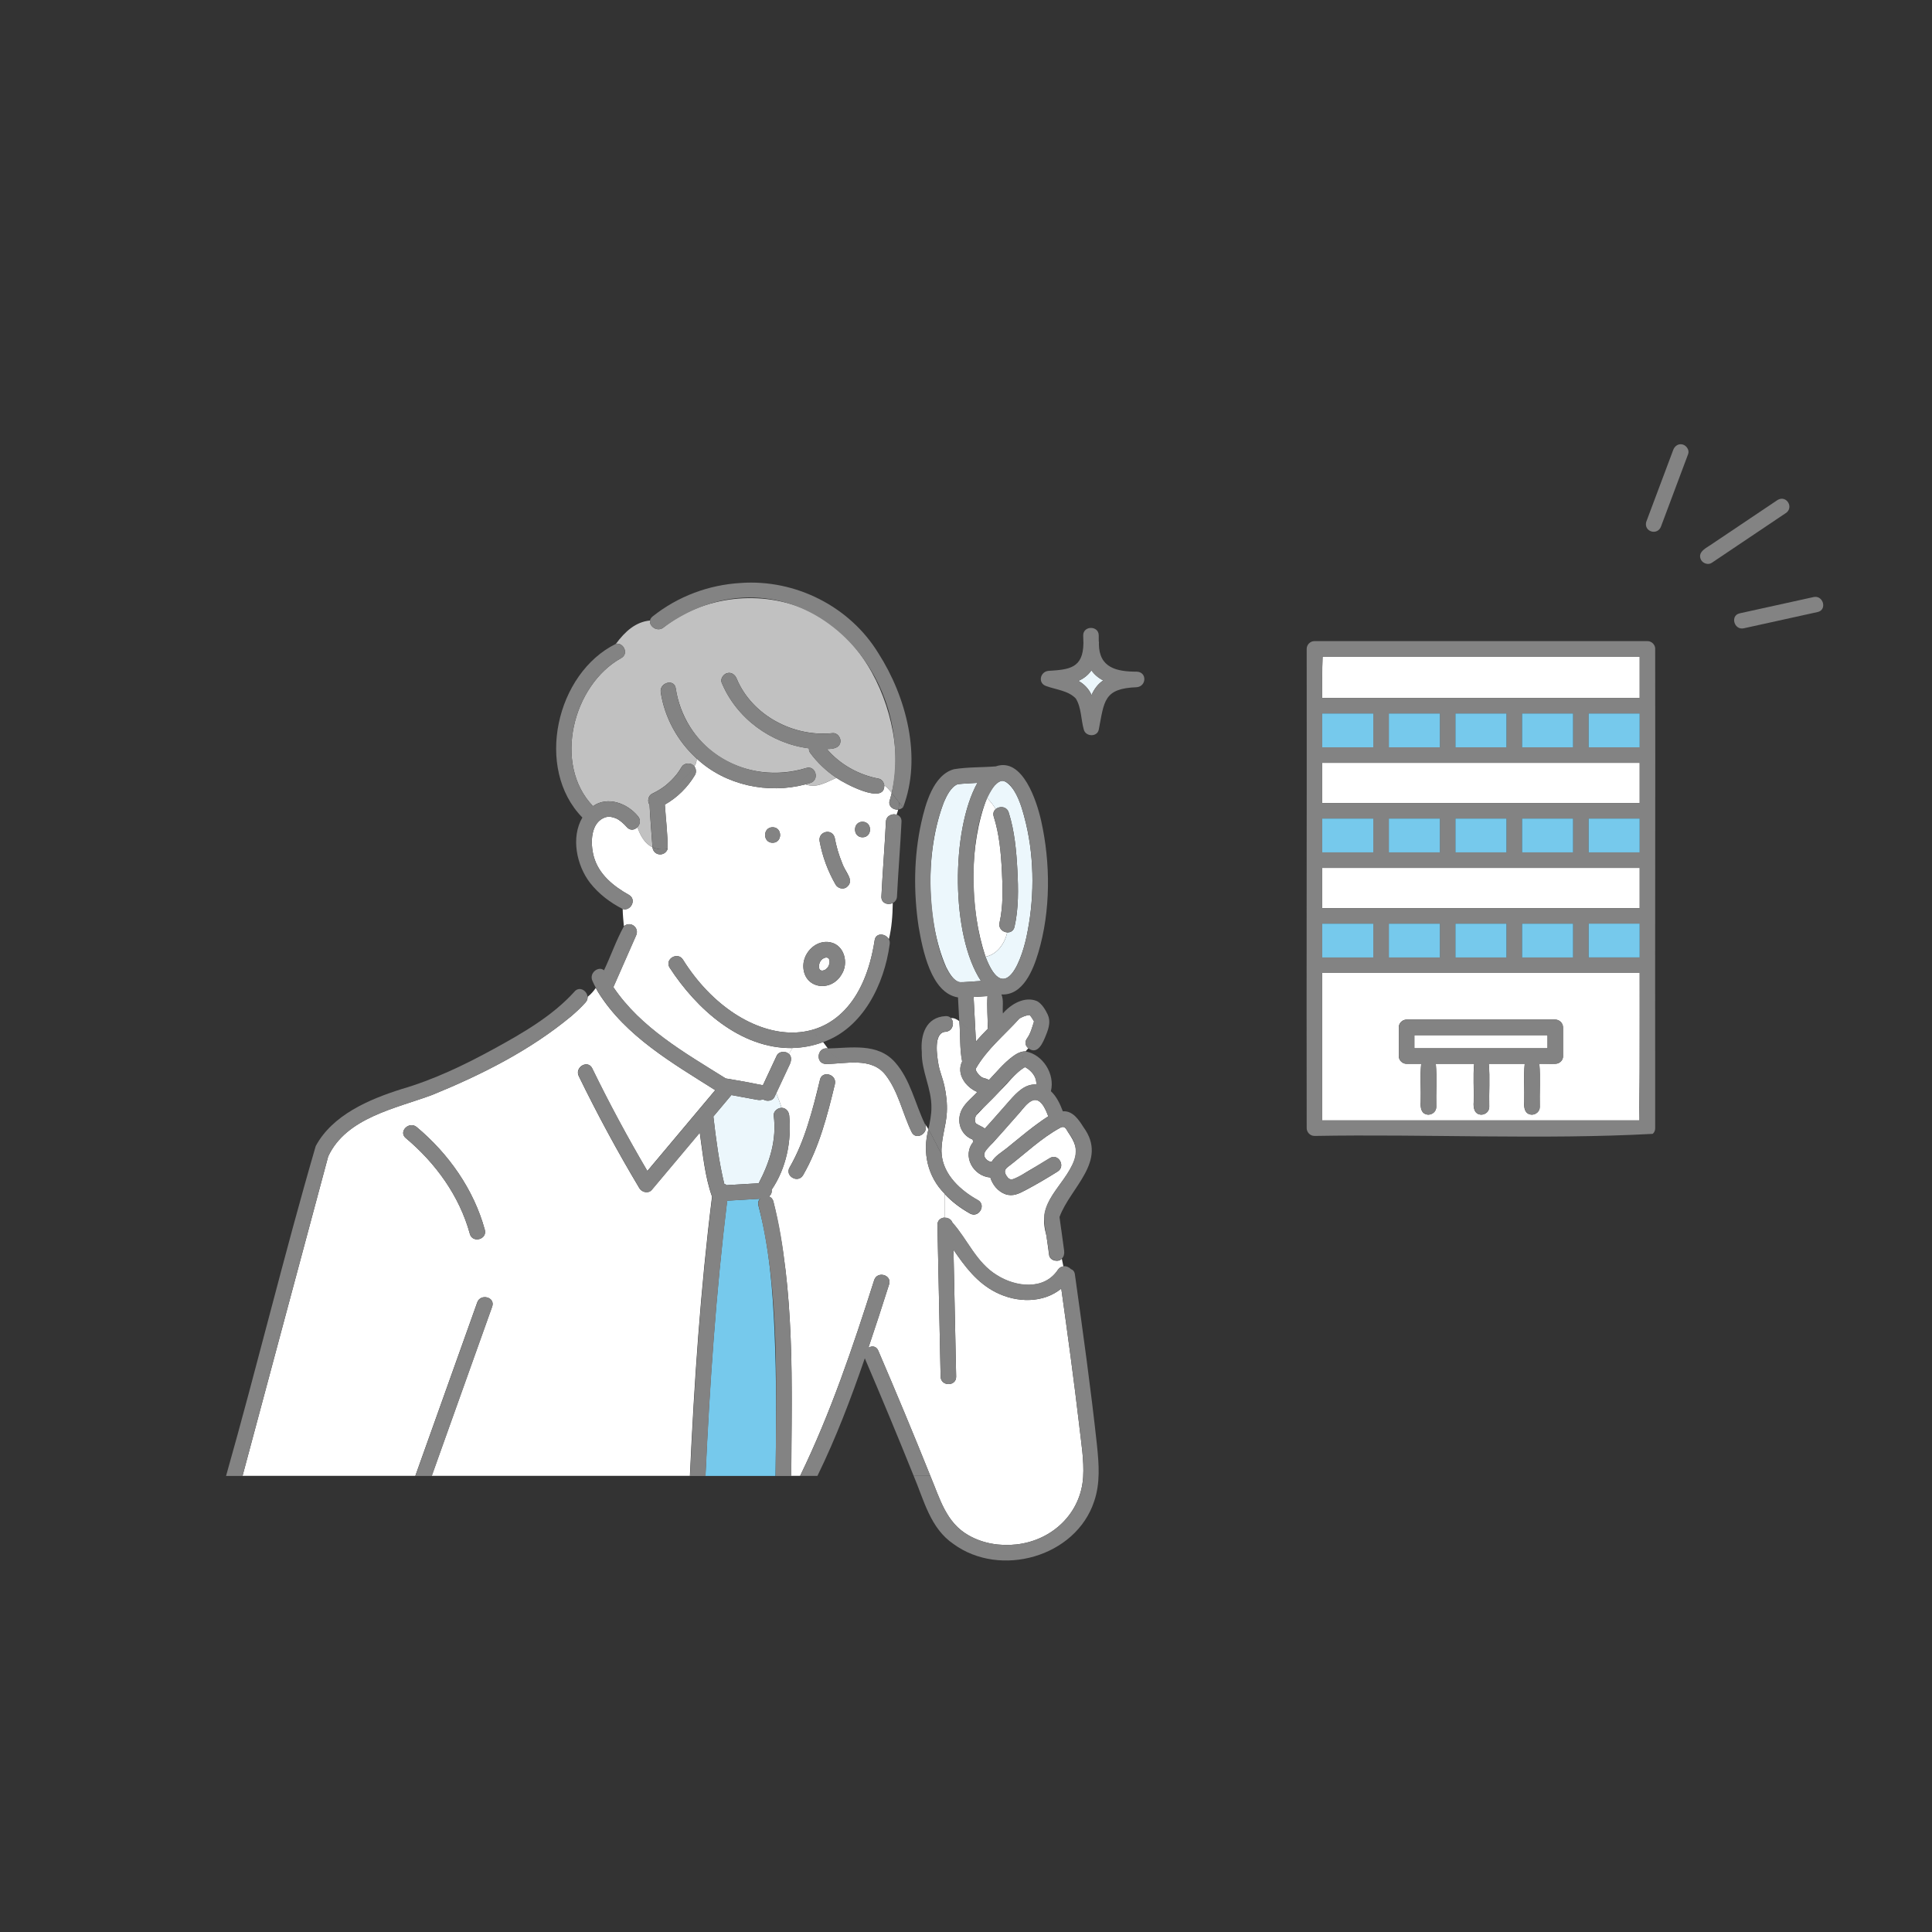 <?xml version="1.0" encoding="UTF-8"?><svg id="_レイヤー_1" xmlns="http://www.w3.org/2000/svg" viewBox="0 0 500 500"><rect x="0" y="0" width="500" height="500" fill="#333333" stroke="none"/><defs><style>.cls-1{fill:#c1c1c1;}.cls-1,.cls-2,.cls-3,.cls-4,.cls-5{stroke-width:0px;}.cls-2{fill:#ecf7fc;}.cls-3{fill:#838383;}.cls-4{fill:#76c9ec;}.cls-5{fill:#fff;}</style></defs><path class="cls-3" d="M435.5,115.04c-1.13-.31-2.09.38-2.47,1.4-2.33,6.22-4.66,12.44-7,18.66-.63,2.55,3,3.61,3.87,1.07,2.04-5.45,4.08-10.89,6.12-16.34.29-.77.58-1.55.87-2.32.38-1.02-.42-2.2-1.4-2.47Z"/><path class="cls-3" d="M462.12,132.83c2.21-1.44.29-4.74-2.03-3.47-5.58,3.74-11.15,7.49-16.73,11.23-1.41,1.07-4.29,2.12-3.11,4.35.52.89,1.84,1.33,2.75.72,6.37-4.28,12.74-8.56,19.11-12.84Z"/><path class="cls-3" d="M469.34,154.52c-6.37,1.4-12.74,2.81-19.11,4.21-2.52.56-1.46,4.43,1.07,3.87,6.37-1.4,12.74-2.8,19.11-4.21,2.52-.56,1.46-4.43-1.07-3.87Z"/><path class="cls-5" d="M424.22,224.61h-82.03v10.4h82.16v-10.4h-.13Z"/><path class="cls-5" d="M424.22,197.42h-82.03v10.4h82.16v-10.4h-.13Z"/><path class="cls-5" d="M424.35,276.67v-24.87h-82.16v38.16h82.11c-.11-4.42.05-8.88.05-13.29ZM404.52,273.3c0,.6-.22,1.05-.55,1.37-.01.01-.03.03-.04.04-.02.02-.04.04-.07.06-.32.32-.77.54-1.36.54h-4.13c.33,3.68.02,7.45.12,11.15,0,1.13-.92,1.96-2.01,2.01-1.88-.04-2.14-1.81-2.01-3.31.1-3.27-.2-6.61.12-9.85h-9.3c.33,3.68.02,7.45.12,11.15,0,1.13-.92,1.96-2.01,2.01-1.88-.04-2.14-1.81-2.01-3.31.1-3.27-.2-6.61.12-9.85h-9.93c.33,3.68.02,7.45.12,11.15,0,1.13-.92,1.96-2.01,2.01-1.88-.04-2.14-1.81-2.01-3.31.1-3.27-.2-6.61.12-9.85h-3.79c-1.09,0-2.01-.92-2.01-2.01v-7.42c0-1.09.92-2.01,2.01-2.01h38.48c1.09,0,2.01.92,2.01,2.01v7.42Z"/><path class="cls-5" d="M342.32,180.63h82.03v-10.69h-82.06c-.15,3.6-.08,7.11-.09,10.69h.13Z"/><path class="cls-3" d="M428.37,167.93c0-1.09-.92-2.01-2.01-2.01h-86.18c-1.09,0-2.01.92-2.01,2.01.05,41.27-.07,82.56,0,123.82-.1,1.16.83,2.23,2.01,2.23,28.75-.52,59.23,1.01,87.53-.54.02-.02.05-.04.07-.06.01-.01.03-.03.04-.04.33-.32.54-.77.54-1.37v-12.33c-.05-37.23.07-74.48,0-111.71ZM350.83,289.96h-8.64v-38.16h82.16c.05,12.72-.07,25.43-.05,38.16h-73.48ZM342.29,169.94h82.06v10.69h-82.16c.01-3.59-.06-7.09.09-10.69ZM424.35,247.79h-13.22v-8.75h13.22v8.75ZM359.43,239.03h13.22v8.75h-13.22v-8.75ZM376.66,239.03h13.22v8.75h-13.22v-8.75ZM393.9,239.03h13.22v8.75h-13.22v-8.75ZM355.28,239.03h.13v8.75h-13.22v-8.75h13.09ZM411.26,235.02h-69.07v-10.4h82.16v10.4h-13.09ZM407.12,220.59h-13.22v-8.75h13.22v8.75ZM389.88,220.59h-13.22v-8.75h13.22v8.75ZM372.65,220.59h-13.22v-8.75h13.22v8.75ZM411.13,220.59v-8.75h13.22v8.75h-13.22ZM342.19,211.84h13.22v8.75h-13.22v-8.75ZM411.29,207.83h-69.1v-10.4h82.16v10.4h-13.06ZM407.12,193.4h-13.22v-8.75h13.22v8.75ZM389.88,193.4h-13.22v-8.75h13.22v8.75ZM372.65,193.4h-13.22v-8.75h13.22v8.75ZM411.13,193.4v-8.75h13.22v8.75h-13.22ZM355.28,184.65h.13v8.75h-13.22v-8.75h13.09Z"/><path class="cls-4" d="M342.32,193.4h13.09v-8.75h-13.22v8.75h.13Z"/><path class="cls-4" d="M359.43,184.65v8.75h13.22v-8.75h-13.22Z"/><path class="cls-4" d="M376.66,184.65v8.75h13.22v-8.75h-13.22Z"/><path class="cls-4" d="M393.9,184.65v8.75h13.22v-8.75h-13.22Z"/><path class="cls-4" d="M424.35,184.65h-13.22v8.75h13.22v-8.75Z"/><path class="cls-4" d="M342.32,220.59h13.09v-8.75h-13.22v8.75h.13Z"/><path class="cls-4" d="M359.43,211.84v8.75h13.22v-8.75h-13.22Z"/><path class="cls-4" d="M376.66,211.84v8.75h13.22v-8.75h-13.22Z"/><path class="cls-4" d="M393.9,211.84v8.75h13.22v-8.75h-13.22Z"/><path class="cls-4" d="M424.35,211.84h-13.22v8.75h13.22v-8.75Z"/><path class="cls-4" d="M342.32,247.79h13.09v-8.75h-13.22v8.75h.13Z"/><path class="cls-4" d="M372.65,247.79v-8.75h-13.22v8.75h13.22Z"/><path class="cls-4" d="M389.88,247.79v-8.75h-13.22v8.75h13.22Z"/><path class="cls-4" d="M407.12,247.79v-8.75h-13.22v8.75h13.22Z"/><path class="cls-4" d="M424.22,239.03h-13.09v8.75h13.22v-8.75h-.13Z"/><path class="cls-5" d="M366.04,267.9v3.4h34.46v-3.4h-34.46Z"/><path class="cls-3" d="M402.51,263.88h-38.48c-1.09,0-2.01.92-2.01,2.01v7.42c0,1.09.92,2.01,2.01,2.01h3.79c-.31,3.24-.02,6.58-.12,9.85-.12,1.51.12,3.27,2.01,3.31,1.09-.05,2.01-.88,2.01-2.01-.1-3.71.21-7.48-.12-11.15h9.93c-.31,3.24-.02,6.58-.12,9.85-.12,1.51.12,3.27,2.01,3.31,1.09-.05,2.01-.88,2.01-2.01-.1-3.71.21-7.48-.12-11.15h9.3c-.31,3.24-.02,6.58-.12,9.85-.12,1.51.12,3.27,2.01,3.31,1.09-.05,2.01-.88,2.01-2.01-.1-3.71.21-7.48-.12-11.15,1.64-.21,4.34.55,5.55-.6.01-.01.03-.03.04-.04.33-.32.55-.77.55-1.37v-7.42c0-1.09-.92-2.01-2.01-2.01ZM400.5,271.29h-34.46v-3.4h34.46v3.4Z"/><path class="cls-4" d="M214.54,248.15s0,0,0-.01c-.01-.02-.02-.02-.03-.03.01.02.02.03.03.05Z"/><path class="cls-4" d="M214.57,248.19s.03.03.04.03c0,0-.03-.03-.04-.05,0,0,0,.01,0,.02Z"/><path class="cls-2" d="M244.87,250.31c.73,1.44,1.92,3.53,3.42,3.88,1.7.03,3.82-.23,5.59-.31-7.82-11.8-7.78-38.97-.93-51.28-1.6.13-3.58.16-5.11.35-1.76.72-2.82,2.96-3.54,4.59-4.8,12.39-4.76,30.56.57,42.77Z"/><path class="cls-4" d="M212.08,250.82s0,0,0,.01c.01.02.02.02.03.04-.01-.02-.02-.03-.03-.05Z"/><path class="cls-4" d="M212.06,250.79s-.03-.03-.04-.03c0,0,.03.03.04.05,0,0,0-.01,0-.02Z"/><path class="cls-5" d="M213.77,250.82c.15-.13.29-.28.42-.43.06-.1.13-.19.19-.29.04-.07.07-.15.11-.22.09-.23.14-.47.19-.72,0-.16,0-.33,0-.49-.03-.14-.06-.28-.11-.41-.03-.06-.05-.12-.09-.17-.05-.06-.09-.09-.14-.14-.04-.02-.09-.05-.13-.07-.08-.03-.16-.04-.23-.06-.09,0-.19,0-.29,0-.12.03-.24.06-.36.1-.15.07-.3.14-.44.23-.17.14-.32.3-.46.46-.13.17-.21.37-.31.56-.08.22-.13.44-.18.67,0,.16,0,.33,0,.49.03.14.06.28.11.41.03.06.05.12.09.17.01.01.03.04.04.04.03.03.07.07.1.1.04.02.09.05.13.07.08.03.16.04.23.06.09,0,.19,0,.29,0,.13-.03.27-.06.4-.11.13-.06.23-.12.36-.19.03-.02.05-.04.08-.06Z"/><path class="cls-4" d="M213.88,250.74c-.06.04-.11.09-.17.13.07-.04.15-.09.17-.13Z"/><path class="cls-5" d="M260.67,241.3c-1.15-.06-2.33-1.03-1.99-2.5.99-4.37.83-9.09.6-13.54-.24-4.66-.68-9.46-2.1-13.92-.27-.84,0-1.51.51-1.94-.58-1.02-1.34-1.97-2.26-2.92-4.75,12.39-4.52,28.59-.38,41.13,3-.6,4.98-3.41,5.62-6.32Z"/><path class="cls-2" d="M265.06,211.28c-.78-2.84-1.82-6.37-4.09-8.42-.64-.58-1.28-.86-1.75-.79-1.71.45-3.03,2.79-3.79,4.41.92.95,1.67,1.9,2.26,2.92.98-.84,2.85-.75,3.36.87,1.53,4.79,1.99,9.99,2.25,14.99.25,4.82.33,9.88-.75,14.61-.24,1.05-1.05,1.47-1.88,1.43-.63,2.91-2.61,5.72-5.62,6.32,5.09,13.26,9.72.19,10.9-6.66,1.86-9.6,1.69-20.22-.9-29.68Z"/><path class="cls-5" d="M252.71,288.55c-.45.63-.52,1.42-.21,2.13.08.06.19.15.14.12.71.47,1.55.76,2.24,1.27,2.18-2.37,4.28-4.83,6.42-7.24,1.86-2.1,3.99-4.37,6.91-4.15.08-1.71-.81-2.99-2.1-4-.15-.09-.61-.41-.84-.51-.04.02-.06.03,0,0,0,0,0,0,0,0-1.35.7-2.42,1.85-3.5,2.98-2.87,3.26-6.12,6.24-9.05,9.41Z"/><path class="cls-4" d="M266.64,262.67c.07.05.1.08.01,0,0,0,0,0-.01,0Z"/><path class="cls-4" d="M265.34,276.12s-.06.03-.08.04c0,0,0,0,0,0,.03-.02.06-.03.08-.04Z"/><path class="cls-5" d="M255.63,265.77c.02-2.65-.26-5.35-.07-7.98-1.2.08-2.4.15-3.59.23.2,3.84.4,7.68.6,11.52,1-1.16,2.06-2.27,3.12-3.34-.04-.14-.06-.29-.06-.43Z"/><path class="cls-4" d="M266.61,262.64s-.02,0,0,0h0Z"/><path class="cls-4" d="M266.43,262.55c-.04-.08-.16.05,0,0h0Z"/><path class="cls-5" d="M266.88,284.94c-1.2.66-2.12,2.02-3.01,3.02-2.16,2.42-4.29,4.88-6.46,7.29-.94,1.23-3.71,2.93-2.3,4.62.4.49.95.81,1.53.82.85-1.51,2.54-2.45,3.86-3.51,3.59-2.89,6.86-5.75,10.79-8.28-.64-1.73-2.05-5.26-4.41-3.97Z"/><path class="cls-2" d="M282.46,173.48c-.79,1.18-2.05,2.18-3.38,2.73,1.5.81,2.74,2.11,3.41,3.67.64-1.48,1.68-2.92,3.03-3.79-1.19-.6-2.31-1.53-3.06-2.62Z"/><path class="cls-5" d="M184.28,309.72c-1.88-5.28-2.38-11.04-3.19-16.58-4.15,4.94-8.29,9.87-12.44,14.81-.85,1.01-2.54.62-3.16-.41-5.65-9.45-10.89-19.14-15.71-29.04-1.13-2.32,2.34-4.35,3.47-2.03,4.4,9.05,9.18,17.91,14.28,26.58,5.85-6.97,11.71-13.94,17.56-20.92-11.05-6.99-23.12-13.91-30.24-25.27-.02-.03-.03-.05-.05-.08-.21-.36-.41-.74-.61-1.11-.59.87-1.29,1.66-2.11,2.31.02.48-.12.98-.53,1.43-1.15,1.29-2.42,2.47-3.73,3.59-10.62,8.82-23.2,15.15-35.93,20.34-9.45,3.52-22.27,5.87-26.95,15.93-7.41,27.55-14.77,55.12-22.17,82.68h44.71c5.34-14.96,10.68-29.92,16.02-44.88.86-2.42,4.75-1.37,3.87,1.07-5.21,14.6-10.42,29.21-15.64,43.81h66.81c1.11-24.13,2.73-48.27,5.73-72.25ZM121.6,319.33c-2.7-9.83-8.84-18.3-16.59-24.8-1.98-1.66.87-4.49,2.84-2.84,8.26,6.92,14.75,16.11,17.62,26.57.69,2.5-3.19,3.56-3.87,1.07Z"/><path class="cls-1" d="M230.61,187.08c-2.79-12.03-9.93-23.69-21.42-29.03-11.97-5.56-27.12-3.91-37.46,4.33-1.61,1.28-3.76-.29-3.51-1.79-3.69.34-6.45,2.82-8.8,6.01,1.95-.33,3.38,2.58,1.35,3.7-12.54,6.97-17.72,27.49-7.31,38.33,3.79-2.68,8.9-.74,11.62,2.59.85.96.57,2.15-.13,2.86.79,2.15,1.86,4.22,3.91,5.18-.26-3.67-.58-7.35-.76-11.02-.67-.82-.32-2.37.65-2.82,1.17-.55,2.28-1.22,3.32-2,1.16-.92,2.21-1.96,3.13-3.12.42-.56.81-1.14,1.16-1.74.68-1.21,2.51-1.31,3.34-.21.39-.67.64-1.36.59-2.03-4.9-4.47-8.28-10.55-9.29-17.14-.39-2.53,3.49-3.62,3.87-1.07,1.09,7.17,5.13,13.72,11.25,17.69,6.64,4.31,14.99,5.28,22.52,2.96,2.48-.77,3.53,3.11,1.07,3.87-.42.13-.84.24-1.26.35,2.85,1.08,5.12-.48,8.02-1.67-2.61-1.75-4.94-3.94-6.83-6.51-.24-.33-.32-.73-.28-1.13-9.81-1.23-18.75-7.76-22.59-16.99-.42-1.01.46-2.21,1.4-2.47,1.14-.32,2.06.41,2.47,1.4,3.98,9.57,14.76,15.2,24.86,14.12,1.09-.12,2.01,1.01,2.01,2.01-.01,1.9-2.05,2.12-3.52,2.1,3.38,3.99,8.21,6.69,13.4,7.67.81.15,1.35.92,1.45,1.71.72.53,1.34,1.21,1.93,1.96,1.47-5.93,1.21-12.19-.17-18.12Z"/><path class="cls-5" d="M279.35,369.24c-1.4-11.94-3.03-23.85-4.69-35.75-4.65,3.8-11.48,3.73-16.93.96-4.9-2.48-8-6.67-10.97-11.01.23,10.94.46,21.89.69,32.83.05,2.59-3.96,2.58-4.02,0-.27-13.08-.55-26.15-.82-39.23-.03-1.26.9-1.89,1.87-1.93v-6.17c-4.4-4.38-5.83-10.74-4.2-16.68-.29-.48-.59-.94-.91-1.39,1.23,2.31-2.28,4.47-3.44,2.1-2.34-4.81-3.43-10.54-6.78-14.82-3.65-4.65-10.26-2.84-15.35-2.79-2.89-.05-2.38-4.46.45-4.03-.42-.56-.83-1.13-1.24-1.65-2.5.94-5.17,1.46-7.92,1.53l-.93,1.52c1.05.99.4,2.46-.17,3.54-1.03,2.21-2.06,4.41-3.1,6.62.48,1.24,1.01,2.5,1.38,3.81,1.15.01,1.87.94,1.98,2.01.65,6.62-.79,13.68-4.56,19.2.14.67-.18,1.33-.67,1.73.51.19.95.6,1.13,1.29,5.64,23.19,4.76,47.31,4.57,71.02h2.35c7.9-16.24,13.7-33.45,19.16-50.64.77-2.47,4.64-1.41,3.87,1.07-1.73,5.49-3.52,10.93-5.36,16.41.87-.54,2.02-.48,2.54.73,4.62,10.76,9.13,21.57,13.49,32.44h.11-.11c2.45,5.82,4.06,12.14,9.95,15.41,3.7,2.11,8.1,2.8,12.31,2.33,9.25-1.02,16.72-8.01,17.29-17.47.26-4.3-.49-8.73-.98-12.99ZM216.08,280.53c-1.94,8.08-4.07,16.37-8.25,23.61-1.33,2.22-4.8.2-3.47-2.03,4-6.96,5.97-14.91,7.84-22.65.55-2.53,4.42-1.45,3.87,1.07Z"/><path class="cls-5" d="M278.07,300.16c.97-2.78,0-4.69-1.55-7-.58-.87-.83-1.84-1.95-1.39-5.08,2.72-9.32,6.89-13.9,10.36-.77.67-.75,1.3-.18,2.19.46.72.94,1.06,1.69.84,1.45-.42,2.95-1.56,4.26-2.3,1.77-1.01,3.52-2.05,5.24-3.13,2.2-1.38,4.22,2.1,2.03,3.47-2.7,1.69-5.44,3.31-8.26,4.8-1.73.91-3.31,1.74-5.28,1.05-1.88-.68-3.31-2.42-3.87-4.31-4.47-.34-7.41-5.63-4.38-9.25-.1-.18-.17-.38-.2-.58-2.75-1.03-4.06-4.03-3.18-6.79.73-2.35,2.81-3.74,4.39-5.5-3.03-1.28-5.5-4.7-3.92-7.91-.69-3.37-.41-6.98-.74-10.43-.67-.52-1.37-.87-2.2-.8,1.05,1.03.59,3.42-1.38,3.55-3.22.21-2.17,6.44-1.82,8.44.32,1.86,1.1,3.59,1.51,5.43.51,2.28.79,4.66.66,7-.19,3.68-1.65,7.23-1.34,10.86.25.43.5.86.77,1.27-.27-.41-.52-.84-.77-1.27.47,5.35,4.94,9.38,9.37,11.84,2.26,1.26.23,4.73-2.03,3.47-2.42-1.35-4.69-3.04-6.57-5.07v6.17c.84-.03,1.7.39,2.01,1.26,3.93,4.37,6.14,10.33,11.52,13.61,4.78,3.04,12.19,4.04,15.77-1.39.38-.57.9-.84,1.44-.89l-.41-1.99c-.92,1.01-3.07.5-3.29-.93-.23-1.71-.47-3.42-.7-5.13-2.69-8.98,4.4-12.21,7.25-19.5Z"/><path class="cls-5" d="M265.73,268.84c.99-1.32,1.39-2.97,1.87-4.47-.01-.04-.02-.09-.03-.09-.19-.36-.72-1.2-1.09-1.61-.66.04-1.67.36-2.39.77,0,0-.25.17-.31.2-3.81,4.23-8.4,7.92-11.24,12.92-.04.1-.05.07-.01.27.14.63.99,1.72,1.83,2.09-.07-.03.61.17.33.13.46.06.89.22,1.24.47,1.96-2.07,3.77-4.3,6.06-6.03.98-.74,2.19-1.45,3.45-1.4.21-.29.45-.56.71-.81-.71-.55-1.06-1.48-.41-2.45Z"/><path class="cls-2" d="M197.68,284.63c-.07-.04-.13-.09-.2-.14-.8.38-1.69.09-2.52-.05-1.89-.35-3.79-.7-5.68-1.04-1.55,1.86-3.11,3.7-4.66,5.55.67,5.86,1.43,11.68,2.81,17.41.23.08.44.2.61.36,2.77-.16,5.53-.33,8.3-.49,2.88-5.48,4.7-11.22,3.9-17.51-.12-1.09,1.03-2.03,2.03-2.01-.37-1.31-.89-2.57-1.38-3.81-.16.33-.31.67-.47,1-.48,1.02-1.86,1.19-2.75.72Z"/><path class="cls-5" d="M230.28,207.06c.19-.61.35-1.24.5-1.86-.59-.75-1.21-1.44-1.93-1.96.2,5.2-10.4-.54-12.37-1.92-2.89,1.19-5.16,2.75-8.02,1.67-9.72,2.58-20.74.25-28.16-6.66.05.68-.2,1.36-.59,2.03.47.63.54,1.56.13,2.24-1.88,3.15-4.58,5.83-7.78,7.63.24,3.81.75,7.69.72,11.49.23-.03.45-.05.7-.1-.24.05-.47.07-.7.1-.76,2.07-3.68,1.79-3.92-.45-2.05-.96-3.12-3.03-3.91-5.18-.71.72-1.85.96-2.71-.02-.8-.9-1.82-1.84-2.83-2.28-.89-.34-1.64-.53-2.57-.32-4.08,1.2-4.1,6.78-3.17,10.19,1.26,4.62,5.08,7.69,9.09,9.94,2.12,1.19.46,4.31-1.61,3.65.02,1.5.18,2.98.31,4.44,1.79-1.45,4.13.46,3.11,2.51-1.95,4.43-3.89,8.85-5.84,13.28,7.09,10.55,18.53,17.03,29.07,23.62,3.21.52,6.45,1.11,9.63,1.77,1.2-2.56,2.4-5.12,3.59-7.68.55-1.16,2.29-1.25,3.14-.43l.93-1.52c-13.45.21-24.86-10.13-31.8-20.83-1.36-2.21,2.12-4.23,3.47-2.03,15.04,24,44.53,27.95,49.6-5.06.32-2.06,2.91-1.74,3.68-.21.76-3.13.96-6.27,1.01-9.4-1.22.62-3.03.06-2.95-1.69.32-6.46.86-12.9,1.17-19.35.08-1.58,1.61-2.19,2.76-1.83.16-.43.31-.86.42-1.31-1.28.13-2.7-.87-2.2-2.45ZM199.95,218.11c-2.59,0-2.59-4.02,0-4.02s2.59,4.02,0,4.02ZM217.84,252.12c-2.79,4.91-10.04,3.75-9.94-2.27.1-3.5,3.39-6.72,6.99-5.98,3.62.7,4.8,5.36,2.95,8.25ZM219.01,229.67c-.91.59-2.22.19-2.75-.72-1.98-3.44-3.4-7.22-4.12-11.13-.56-2.59,3.12-3.6,3.87-1.07.42,2.28,1.07,4.52,1.96,6.66.55,2,3.48,4.54,1.04,6.26ZM223.22,216.69c-2.59,0-2.59-4.02,0-4.02s2.59,4.02,0,4.02Z"/><path class="cls-4" d="M200.46,344.78c-.49-10.97-1.33-22.12-4.18-32.77-.2-.74,0-1.35.4-1.78-2.83.17-5.67.33-8.5.5-2.9,23.65-4.51,47.44-5.62,71.24h18.15c.18-12.39.29-24.8-.26-37.19Z"/><path class="cls-3" d="M230.05,243.1c-.59,2.44-1.52,4.89-2.98,7.33,1.47-2.44,2.39-4.89,2.98-7.33-.77-1.53-3.36-1.85-3.68.21-5.08,33.05-34.59,29.03-49.6,5.06-1.35-2.2-4.83-.18-3.47,2.03,6.93,10.69,18.35,21.04,31.8,20.83l.26-.43-.26.43c2.75-.06,5.42-.58,7.92-1.53-.63-.8-1.27-1.49-2.02-1.86.75.37,1.39,1.07,2.02,1.86,10.32-3.64,15.83-14.97,17.23-25.32.08-.49,0-.92-.19-1.28Z"/><path class="cls-3" d="M165.09,211.23c-2.72-3.33-7.83-5.26-11.62-2.59-10.42-10.84-5.23-31.37,7.31-38.33,2.03-1.13.6-4.03-1.35-3.7-1.7,2.31-3.2,4.98-4.69,7.47,1.49-2.49,2.99-5.16,4.69-7.47-15.49,7.58-21.14,32.3-8.71,44.97-3.03,5.15-1.48,12.42,2,16.92,2.24,2.85,5.21,5.11,8.43,6.74-.02-1.18.05-2.38.28-3.57-.24,1.19-.3,2.38-.28,3.57,2.08.66,3.73-2.46,1.61-3.65-4.01-2.25-7.83-5.32-9.09-9.94-.93-3.4-.9-8.99,3.17-10.19.93-.21,1.69-.02,2.57.32,1.01.44,2.03,1.38,2.83,2.29.86.98,2.01.74,2.71.02-.31-.85-.58-1.7-.85-2.51.27.8.54,1.66.85,2.51.7-.71.97-1.9.13-2.86Z"/><path class="cls-3" d="M232.05,210.82c-.74,1.94-1.74,3.81-.97,6.12-.77-2.31.23-4.18.97-6.12-1.15-.35-2.68.26-2.76,1.83-.32,6.46-.85,12.9-1.17,19.35-.09,1.75,1.73,2.31,2.95,1.69.02-1.12.02-2.24.02-3.36,0,1.12,0,2.24-.02,3.36.58-.3,1.03-.86,1.07-1.69.32-6.46.86-12.9,1.17-19.35.05-1-.53-1.61-1.26-1.83Z"/><path class="cls-3" d="M199.95,218.11c2.59,0,2.59-4.02,0-4.02s-2.59,4.02,0,4.02Z"/><path class="cls-3" d="M223.22,216.69c2.59,0,2.59-4.02,0-4.02s-2.59,4.02,0,4.02Z"/><path class="cls-3" d="M214.89,243.87c-3.59-.74-6.89,2.48-6.99,5.98-.1,6.02,7.15,7.17,9.94,2.27,1.84-2.89.67-7.55-2.95-8.25ZM214.57,248.19s0-.01,0-.02c.02.02.04.05.04.05,0,0-.02-.01-.04-.03ZM214.54,248.15s-.02-.03-.03-.05c.01.02.02.02.03.03,0,0,0,0,0,.01ZM212.06,250.79s0,.01,0,.02c-.02-.02-.04-.05-.04-.05,0,0,.02.01.04.03ZM212.08,250.82s.02.03.03.05c-.01-.02-.02-.02-.03-.04,0,0,0,0,0-.01ZM213.33,251.07c-.13.04-.26.08-.4.11-.09,0-.19,0-.29,0-.08-.02-.16-.04-.23-.06-.04-.02-.09-.04-.13-.07-.03-.03-.07-.06-.1-.1,0,0-.02-.03-.04-.04-.04-.05-.06-.12-.09-.17-.05-.14-.08-.27-.11-.41,0-.16-.01-.33,0-.49.04-.23.1-.45.18-.67.09-.19.18-.39.31-.56.14-.17.29-.32.46-.46.14-.09.29-.16.44-.23.12-.04.24-.07.36-.1.09,0,.19,0,.29,0,.08.02.16.04.23.06.04.02.09.04.13.07.05.05.09.08.14.14.04.05.06.12.09.17.05.14.08.27.11.41,0,.16.01.33,0,.49-.05.24-.1.48-.19.72-.04.07-.07.15-.11.22-.06.1-.12.2-.19.29-.16.17-.31.35-.5.5-.13.07-.23.13-.36.19ZM213.72,250.87c.06-.04.11-.09.17-.13-.02.04-.1.09-.17.13Z"/><path class="cls-3" d="M113.1,378.19c4.76-13.34,9.52-26.68,14.29-40.03.87-2.44-3.01-3.49-3.87-1.07-5.34,14.96-10.68,29.92-16.02,44.88h4.26c.45-1.26.9-2.52,1.35-3.78Z"/><path class="cls-3" d="M148.71,256.59c-5.66,6.31-13.5,10.81-20.86,14.84-7.63,4.18-15.64,8.02-24.02,10.45-8.33,2.64-17.78,6.66-22.12,14.72-8.24,28.27-15.16,57.01-23.21,85.38h4.26c7.4-27.55,14.76-55.13,22.17-82.68,4.68-10.07,17.49-12.4,26.94-15.93,12.72-5.2,25.3-11.52,35.93-20.34,1.32-1.12,2.58-2.3,3.73-3.59.4-.45.55-.95.53-1.43-1.4,1.1-3.15,1.8-5.38,1.8,2.23,0,3.98-.7,5.38-1.8-.08-1.56-2.04-2.89-3.37-1.41Z"/><path class="cls-3" d="M203.28,328.63c-.66-5.95-1.57-11.9-3.12-17.69-.19-.69-.62-1.1-1.13-1.29.5-.39.82-1.06.67-1.73,3.77-5.53,5.21-12.58,4.56-19.2-.11-1.07-.83-1.99-1.98-2.01.67,2.38.83,4.94-.65,7.91,1.49-2.97,1.32-5.53.65-7.91-1.01-.02-2.15.91-2.03,2.01.8,6.29-1.02,12.03-3.9,17.51-2.77.16-5.53.33-8.3.49-.17-.16-.38-.28-.61-.36-1.38-5.73-2.14-11.55-2.81-17.41,1.55-1.85,3.11-3.7,4.66-5.55,2.27.42,4.54.83,6.81,1.25.47.09.97.03,1.4-.16.87.65,2.44.5,2.95-.58.16-.33.31-.67.47-1-.22-.56-.43-1.12-.62-1.67.19.56.4,1.11.62,1.67,1.03-2.21,2.06-4.41,3.1-6.62.57-1.08,1.22-2.55.17-3.54l-1.86,3.05,1.86-3.05c-.85-.82-2.59-.73-3.14.43-1.2,2.56-2.4,5.12-3.59,7.68-3.19-.66-6.42-1.25-9.63-1.77-10.54-6.59-21.98-13.07-29.07-23.62,1.95-4.43,3.89-8.85,5.84-13.28,1.02-2.04-1.32-3.96-3.11-2.51.35,3.87.49,7.54-2.7,10.74,3.2-3.2,3.05-6.87,2.7-10.74-2.01,3.63-3.39,7.67-5.18,11.44-1.32-1.22-3.91.61-3.01,2.69.28.64.6,1.27.93,1.88.81-1.21,1.43-2.56,1.88-3.93-.45,1.36-1.07,2.72-1.88,3.93.2.37.4.74.61,1.11.02.03.03.05.05.08,7.12,11.36,19.19,18.28,30.24,25.27-5.85,6.97-11.71,13.94-17.56,20.92-5.1-8.67-9.87-17.53-14.28-26.58-1.13-2.32-4.6-.29-3.47,2.03,4.82,9.9,10.06,19.59,15.71,29.04.62,1.03,2.3,1.42,3.16.41,4.15-4.94,8.29-9.87,12.44-14.81.82,5.53,1.31,11.3,3.19,16.58-3,23.97-4.61,48.12-5.73,72.25h4.01c1.11-23.8,2.71-47.59,5.62-71.24,2.83-.17,5.67-.33,8.5-.5-.4.43-.6,1.04-.4,1.78,5.62,22.81,4.47,46.64,4.43,69.96h4.01c.27-17.8.52-35.63-1.45-53.33Z"/><path class="cls-3" d="M265.27,276.16s0,0,0,0c-.06.03-.04.02,0,0Z"/><path class="cls-3" d="M246.07,263.44c-.82.07-1.76.54-2.94,1.72,1.18-1.18,2.12-1.65,2.94-1.72-.32-.32-.78-.51-1.38-.47-5.09.29-6.52,4.9-6.13,9.3-.12,4.98,2.57,9.42,2.49,14.41,0,1.91-.4,3.74-.78,5.59,1.23,2.06,2.22,4.36,3.43,6.44-.31-3.63,1.15-7.18,1.34-10.86.12-2.34-.16-4.72-.66-7-.41-1.84-1.19-3.57-1.51-5.43-.35-2-1.4-8.23,1.82-8.44,1.97-.13,2.43-2.51,1.38-3.55Z"/><path class="cls-3" d="M253.08,310.55c-4.44-2.45-8.9-6.49-9.37-11.84-1.2-2.09-2.2-4.38-3.43-6.44-1.63,5.95-.2,12.3,4.2,16.68v-3.61,3.61c1.89,2.02,4.15,3.72,6.57,5.07,2.26,1.26,4.29-2.21,2.03-3.47Z"/><path class="cls-3" d="M274.65,318.27c-.15-1.1-.3-2.2-.45-3.3,2.81-7.72,12.63-14.45,6.22-23.23-1.22-1.92-2.76-4.32-5.36-4.14-.72-1.91-1.63-3.85-3.09-5.2,1.11-4.4-2.05-9.5-6.54-10.29-.51.68-.86,1.47-.86,2.43,0-.97.35-1.75.86-2.43-1.26-.04-2.47.66-3.45,1.4-2.28,1.72-4.1,3.96-6.06,6.03-.35-.25-.77-.42-1.24-.47.28.03-.4-.16-.33-.13-.84-.36-1.69-1.46-1.83-2.09-.04-.2-.03-.18.01-.27,2.83-5,7.43-8.7,11.24-12.92.06-.03.32-.2.31-.2.72-.42,1.73-.74,2.39-.77.37.41.9,1.25,1.09,1.61,0,0,.02.05.03.09-.48,1.5-.89,3.14-1.87,4.47-.64.97-.3,1.91.41,2.45.82-.81,1.79-1.46,2.44-2.11-.65.65-1.62,1.31-2.44,2.11,2.53,1.82,3.83-1.6,4.62-3.55.69-1.72,1.2-3.46.39-5.21-.56-1.21-1.53-2.8-2.73-3.45-3.2-1.37-6.79.76-8.86,3.18-.17-1.62.26-3.4-.38-4.92,5.57.33,8.22-6.36,9.54-10.81,3.23-10.8,3.19-23.23.73-34.17-1.08-4.81-4.73-16.52-11.74-14.04-3.58.29-7.27.15-10.8.73-5.37,1.44-7.41,9.08-8.45,13.72-1.97,8.8-2.05,18.11-.72,27,1.03,5.92,3.17,17.22,10.2,18.34.11,2.04.21,4.09.32,6.13.93.71,1.8,1.71,2.9,2.26-1.1-.55-1.97-1.54-2.9-2.26.34,3.45.05,7.05.74,10.43-1.58,3.22.88,6.63,3.92,7.91-1.58,1.75-3.66,3.15-4.39,5.5-.88,2.76.43,5.77,3.19,6.79.03.2.1.4.2.58-3.03,3.62-.08,8.92,4.38,9.25.56,1.89,1.98,3.64,3.87,4.31,1.97.69,3.55-.13,5.28-1.05,2.81-1.48,5.56-3.11,8.26-4.8,2.19-1.37.17-4.85-2.03-3.47-3.14,1.79-6.19,4.04-9.5,5.44-.76.22-1.23-.12-1.69-.84-.57-.88-.59-1.51.18-2.19,4.58-3.47,8.82-7.64,13.9-10.36,1.12-.45,1.36.52,1.95,1.39,6.33,7.72-5.29,13.83-6.26,21.27-.15,3.14,1.02,7.06,1.27,10.36.22,1.42,2.37,1.94,3.29.93l-1.34-6.54,1.34,6.54c.51-.49.69-1.24.59-2-.25-1.82-.5-3.64-.74-5.45ZM266.65,262.67c.09.08.06.05-.01,0,0,0,0,0,.01,0ZM266.43,262.55c-.16.05-.04-.08,0,0h0ZM257.23,203.51c3.86-4.97,7.15,4.89,7.83,7.77,2.59,9.46,2.76,20.08.9,29.68-2.05,10.96-7.38,19.57-11.89,3.47-3-10.9-3.48-31.44,3.17-40.92ZM249.55,254.16c-4.46.97-6.82-9.53-7.47-12.81-2-11.1-1.89-23.2,2.22-33.81.72-1.63,1.78-3.87,3.54-4.59,1.53-.18,3.51-.23,5.11-.35-6.84,12.29-6.91,39.46.93,51.28-1.44.09-2.88.19-4.32.28ZM251.97,258.02c1.2-.08,2.4-.15,3.59-.23-.15,2.78,0,5.63.13,8.42-1.06,1.07-2.12,2.18-3.12,3.34-.2-3.84-.4-7.68-.6-11.52ZM252.5,290.68c-.9-2.27,1.91-3.68,3.17-5.13,3.27-3,5.85-6.97,9.59-9.39,0,0,0,0,0,0,.02-.01.05-.03.08-.04-.01,0-.05.03-.08.04.23.1.7.43.84.51,1.28,1.01,2.17,2.29,2.1,4-2.91-.22-5.04,2.05-6.91,4.15-2.14,2.41-4.24,4.87-6.42,7.24-.69-.51-1.53-.8-2.24-1.27.05.03-.06-.06-.14-.12ZM267.93,291.27c-2.57,1.86-4.95,3.95-7.43,5.92-1.32,1.05-3.01,2-3.86,3.51-1.29-.05-2.59-1.62-1.57-2.8,1.73-2.21,3.83-4.14,5.62-6.33,1.06-1.2,2.12-2.4,3.19-3.6,3.34-4.46,5.42-4.55,7.41.94-1.23.74-2.37,1.65-3.36,2.36Z"/><path class="cls-3" d="M257.18,211.34c1.43,4.46,1.86,9.26,2.1,13.92.23,4.45.39,9.17-.6,13.54-.57,2.52,3.3,3.59,3.87,1.07,1.08-4.73.99-9.79.75-14.61-.26-4.99-.72-10.2-2.25-14.99-.78-2.45-4.66-1.41-3.87,1.07Z"/><path class="cls-3" d="M239.36,290.88c-.82-1.14-1.75-2.17-2.92-2.95,1.18.78,2.11,1.81,2.92,2.95-2.56-5.29-3.73-11.44-7.71-15.95-4.51-5.11-11.37-3.72-17.41-3.59,1.24,1.64,2.62,3.19,4.78,3.19-2.16,0-3.54-1.55-4.78-3.19-2.84-.4-3.34,3.96-.45,4.03,5.08-.05,11.7-1.86,15.35,2.79,3.35,4.27,4.44,10,6.78,14.82,1.16,2.37,4.66.21,3.44-2.1Z"/><path class="cls-3" d="M283.9,374.04c-1.6-14.79-3.67-29.52-5.72-44.25-.11-.76-.53-1.19-1.06-1.36-.46-.51-1.19-.8-1.9-.73l.76,3.7-.76-3.7c-.54.06-1.06.32-1.44.89-3.58,5.43-11,4.43-15.77,1.39-5.37-3.27-7.59-9.24-11.52-13.61-.31-.87-1.18-1.29-2.01-1.26v8.97-8.97c-.97.03-1.9.67-1.87,1.93.27,13.08.55,26.15.82,39.23.05,2.58,4.07,2.59,4.02,0-.23-10.94-.46-21.89-.69-32.83,2.98,4.35,6.07,8.53,10.97,11.01,5.45,2.77,12.28,2.83,16.93-.96,1.67,11.9,3.3,23.81,4.69,35.75.49,4.26,1.24,8.7.98,12.99-.57,9.46-8.04,16.45-17.29,17.47-4.21.47-8.61-.22-12.31-2.33-5.89-3.27-7.5-9.59-9.95-15.41h-4.32c2.66,6.28,4.3,13.57,10.3,17.62,12.05,8.83,31.64,3.42,36.41-11.04,1.62-4.74,1.23-9.62.73-14.5Z"/><path class="cls-3" d="M227.29,349.53c-.52-1.2-1.66-1.26-2.54-.73,1.84-5.48,3.63-10.92,5.36-16.41.77-2.48-3.11-3.53-3.87-1.07-5.46,17.19-11.26,34.4-19.16,50.64h4.47c4.79-9.79,8.7-20.07,12.26-30.43,4.33,10.1,8.55,20.24,12.65,30.43h4.32c-4.36-10.87-8.87-21.68-13.49-32.44Z"/><path class="cls-3" d="M294.22,173.83c-5.2,0-9.78-.98-9.83-7.17.03-.26.03-.54-.03-.76-.01-.49-.01-.98-.01-1.45,0-2.59-4.02-2.59-4.02,0,0,.67.02,1.35.06,2.02-.09,6.45-3.62,6.82-9.06,7.15-2.19.22-2.81,3.24-.53,3.95,2.54.93,5.69,1.16,7.62,3.21,1.47,2.38,1.31,5.41,2.07,8.05.48,1.86,3.46,1.97,3.87,0,1.43-7.35,1.23-10.68,9.86-10.98,2.52-.27,2.64-3.92,0-4.02ZM283.71,177.77c-.5.66-.9,1.37-1.23,2.12-.67-1.56-1.91-2.86-3.41-3.67,1.33-.55,2.6-1.55,3.38-2.73.74,1.09,1.87,2.02,3.06,2.62-.66.45-1.28.98-1.8,1.67Z"/><path class="cls-3" d="M207.83,304.15c4.18-7.25,6.31-15.54,8.25-23.61.55-2.52-3.33-3.6-3.87-1.07-.62,2.86-1.38,5.69-2.21,8.49-1.43,4.85-3.03,9.8-5.64,14.16-1.33,2.23,2.14,4.25,3.47,2.03Z"/><path class="cls-3" d="M121.6,319.33c.68,2.49,4.56,1.43,3.87-1.07-2.87-10.46-9.36-19.65-17.62-26.57-1.97-1.65-4.83,1.18-2.84,2.84,7.76,6.5,13.89,14.97,16.59,24.8Z"/><path class="cls-3" d="M208.66,198.76c-15.09,4.86-31.55-4.74-33.77-20.64-.39-2.55-4.26-1.47-3.87,1.07,1.01,6.59,4.39,12.67,9.29,17.14-.05-.76-.47-1.5-1.46-2.15.99.66,1.4,1.4,1.46,2.15,7.42,6.91,18.45,9.24,28.16,6.66-.48-.18-.98-.43-1.49-.78.52.35,1.01.6,1.49.78.42-.11.84-.22,1.26-.35,2.46-.76,1.41-4.64-1.07-3.87Z"/><path class="cls-3" d="M227.4,201.53c-5.19-.98-10.02-3.68-13.4-7.67,1.47.02,3.52-.21,3.52-2.1,0-1-.92-2.13-2.01-2.01-10.1,1.08-20.89-4.55-24.86-14.12-.41-1-1.33-1.72-2.47-1.4-.94.26-1.82,1.46-1.4,2.47,3.84,9.23,12.79,15.76,22.59,16.99-.04.4.04.8.28,1.13,1.89,2.56,4.21,4.75,6.83,6.51.39-.16.79-.31,1.2-.45-.42.14-.81.29-1.2.45,1.94,1.36,12.57,7.13,12.37,1.92-.86-.63-1.86-1.03-3.13-1.03,1.27,0,2.27.4,3.13,1.03-.1-.79-.64-1.56-1.45-1.71Z"/><path class="cls-3" d="M227.32,169.05c-7.39-12.11-21.48-19.19-35.6-18.18-8.35.49-16.28,3.46-22.83,8.67-.4.32-.6.68-.67,1.05.82-.07,1.67-.06,2.58.09-.91-.15-1.77-.17-2.58-.09-.25,1.5,1.9,3.07,3.51,1.79,31.27-22.62,66.04,8.09,59.05,42.82.63.8,1.24,1.66,1.91,2.49-.02-.47-.1-.96-.27-1.47.17.51.25,1,.27,1.47.33.41.67.82,1.05,1.19,4.93-12.88.8-28.57-6.42-39.83Z"/><path class="cls-3" d="M230.78,205.2c-.15.62-.31,1.25-.5,1.86-.5,1.58.91,2.58,2.2,2.45.15-.59.24-1.19.22-1.82-.67-.82-1.28-1.69-1.91-2.49Z"/><path class="cls-3" d="M232.69,207.69c.03.63-.07,1.23-.22,1.82.47-.05.93-.25,1.26-.63-.37-.37-.71-.78-1.05-1.19Z"/><path class="cls-3" d="M168.87,219.27c.24,2.24,3.16,2.52,3.92.45-1.61.22-2.89.03-3.92-.45Z"/><path class="cls-3" d="M179.72,198.36c-.96,1.64-2.83,3.13-3.55,3.85.72-.72,2.58-2.21,3.55-3.85-.82-1.1-2.65-1-3.34.21-.36.6-.74,1.18-1.16,1.74-.92,1.16-1.97,2.2-3.13,3.12-1.04.77-2.15,1.44-3.32,2-.97.46-1.32,2-.65,2.82.18,3.67.5,7.35.76,11.02,1.03.48,2.31.67,3.92.45.03-3.81-.48-7.68-.72-11.49,3.2-1.81,5.9-4.48,7.78-7.63.4-.68.33-1.61-.13-2.24Z"/><path class="cls-3" d="M219.73,226.92c-1.84-3.13-3.07-6.6-3.72-10.17-.75-2.53-4.44-1.52-3.87,1.07.72,3.91,2.14,7.69,4.12,11.13.53.91,1.84,1.31,2.75.72.92-.59,1.28-1.77.72-2.75Z"/></svg>